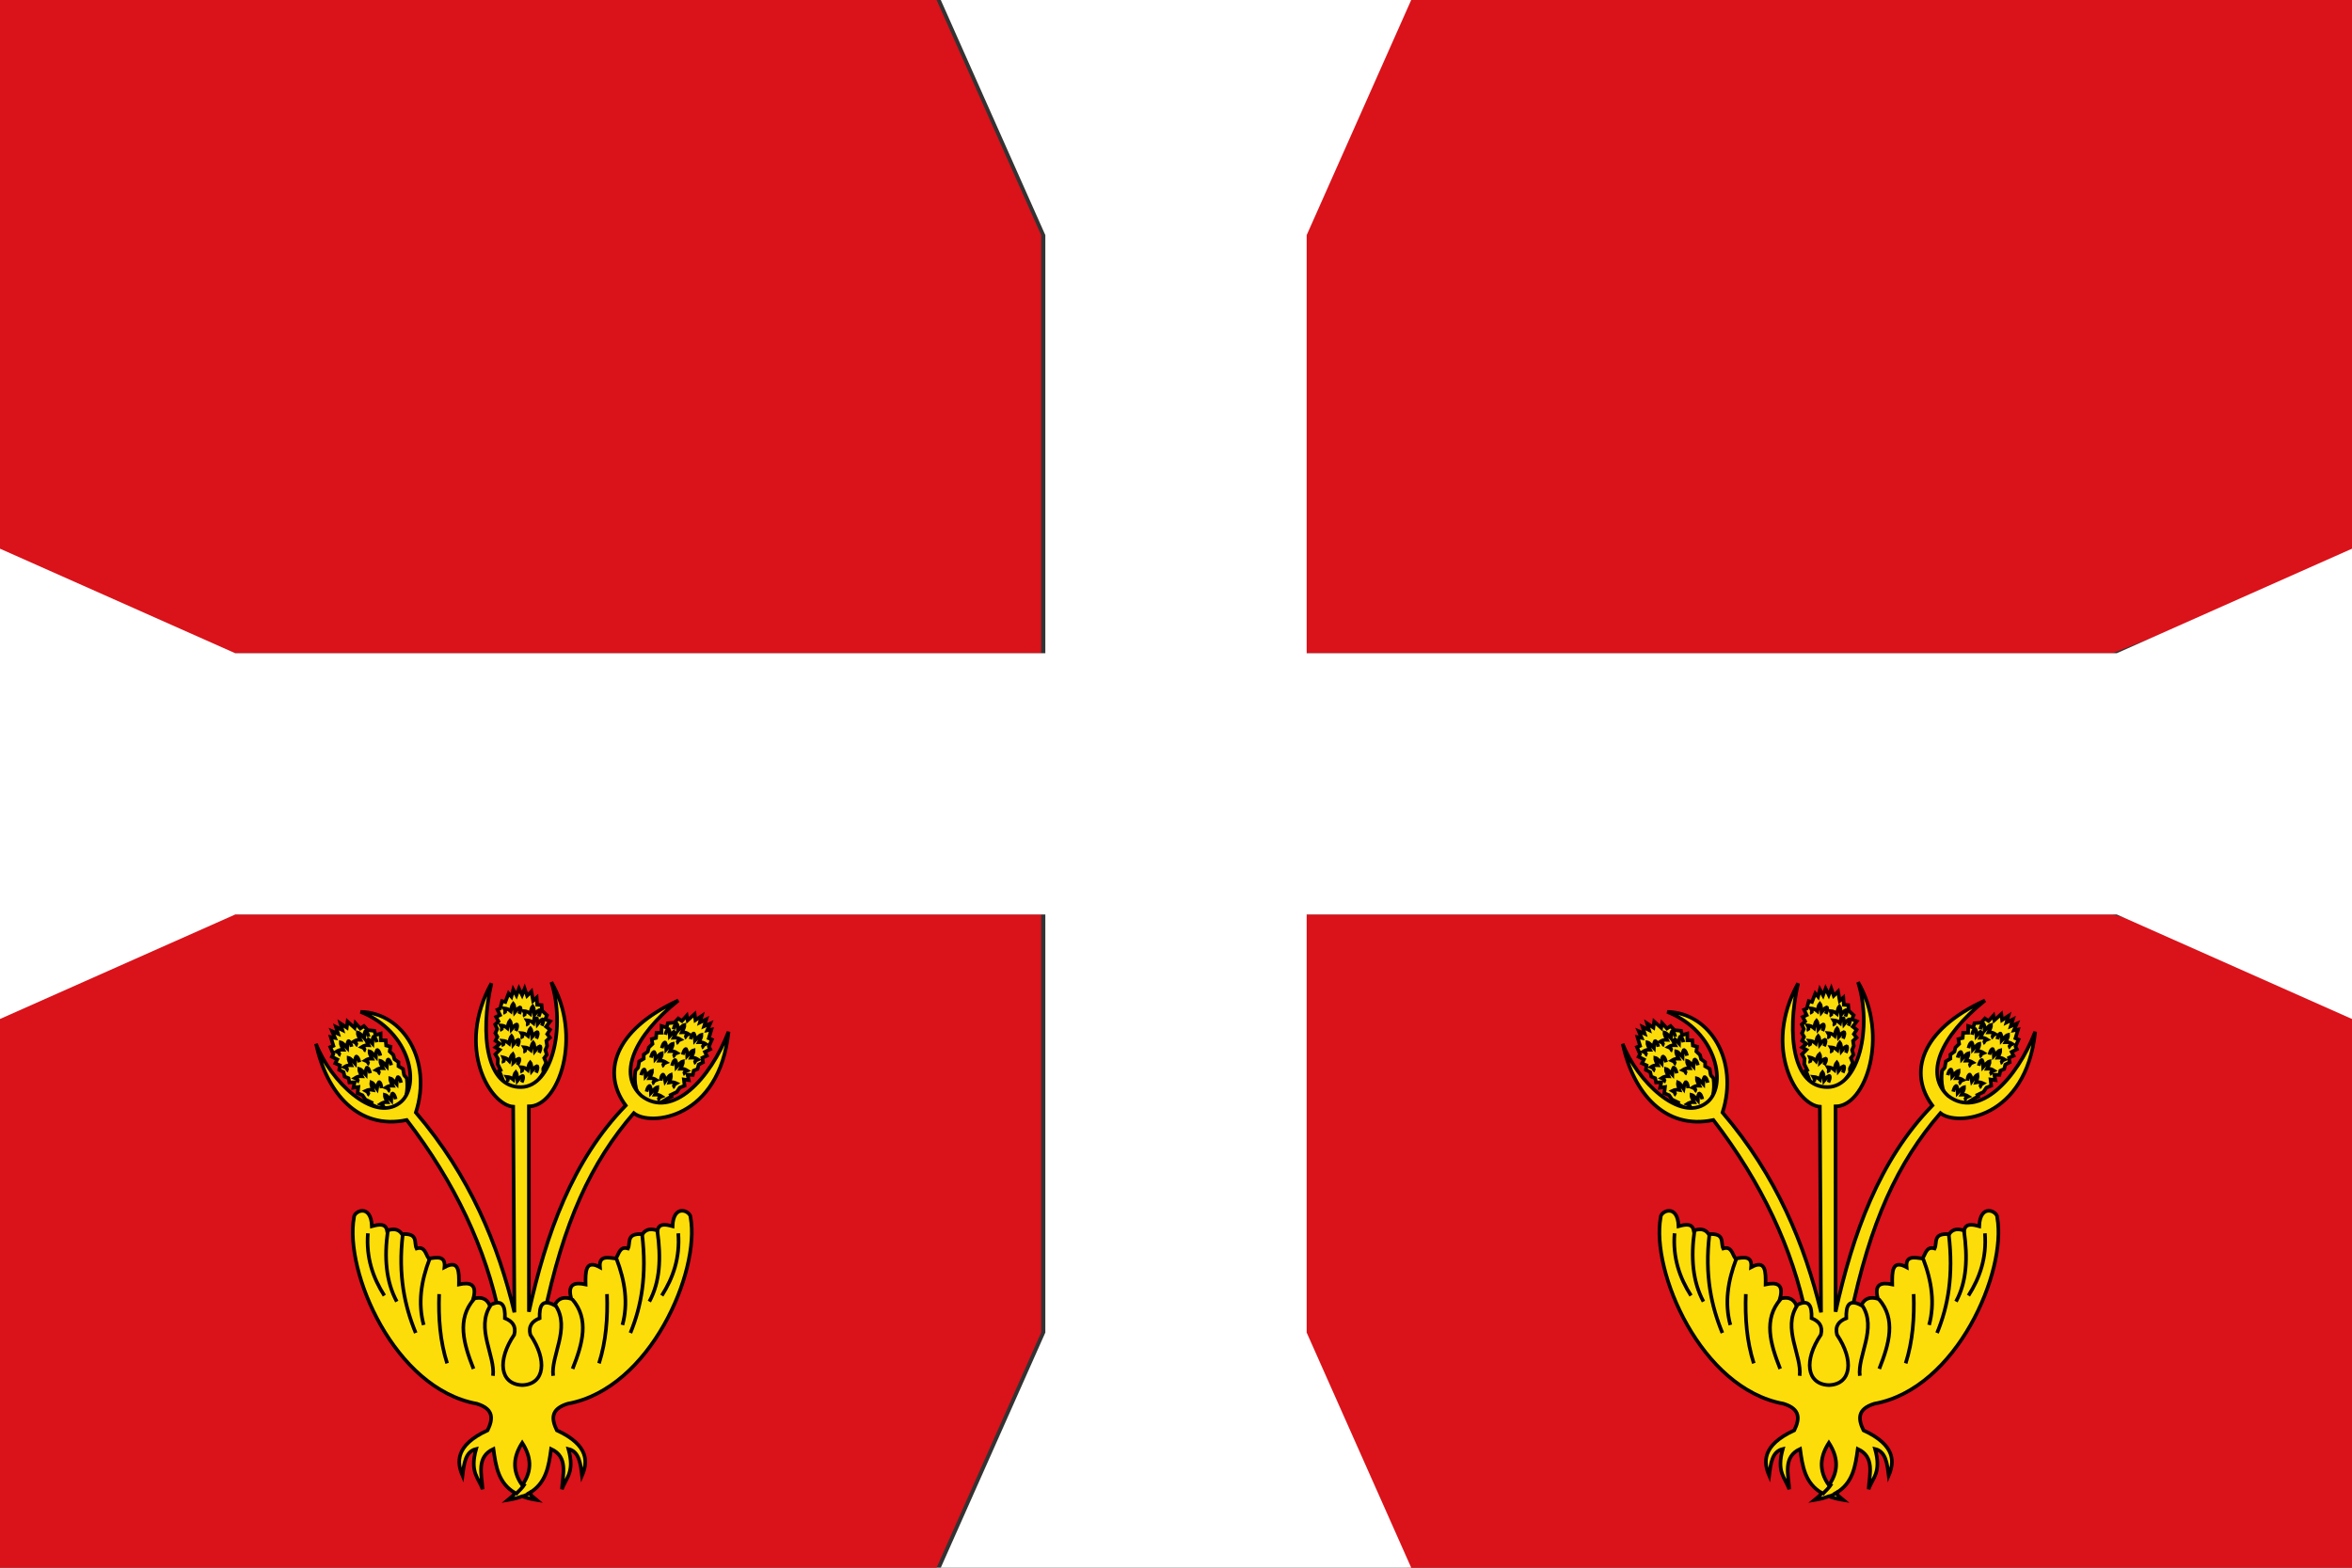 <?xml version="1.0" encoding="UTF-8" standalone="no"?>
<!-- Created with Inkscape (http://www.inkscape.org/) -->
<svg
   xmlns:dc="http://purl.org/dc/elements/1.1/"
   xmlns:cc="http://creativecommons.org/ns#"
   xmlns:rdf="http://www.w3.org/1999/02/22-rdf-syntax-ns#"
   xmlns:svg="http://www.w3.org/2000/svg"
   xmlns="http://www.w3.org/2000/svg"
   xmlns:sodipodi="http://sodipodi.sourceforge.net/DTD/sodipodi-0.dtd"
   xmlns:inkscape="http://www.inkscape.org/namespaces/inkscape"
   version="1.0"
   width="750"
   height="500"
   id="svg2"
   sodipodi:version="0.32"
   inkscape:version="0.46"
   sodipodi:docname="Bandera_de_la_Coma_i_la_Pedra.svg"
   inkscape:output_extension="org.inkscape.output.svg.inkscape">
  <rect width="100%" height="100%" fill="#333333" stroke="none"/>
  <sodipodi:namedview
     inkscape:window-height="692"
     inkscape:window-width="1016"
     inkscape:pageshadow="2"
     inkscape:pageopacity="0.0"
     guidetolerance="10.0"
     gridtolerance="10.0"
     objecttolerance="10.0"
     borderopacity="1.0"
     bordercolor="#666666"
     pagecolor="#ffffff"
     id="base"
     showgrid="false"
     inkscape:zoom="0.74533333"
     inkscape:cx="325.54575"
     inkscape:cy="196.33274"
     inkscape:window-x="0"
     inkscape:window-y="0"
     inkscape:current-layer="svg2"
     showborder="false"
     inkscape:showpageshadow="false" />
  <defs
     id="defs4">
    <inkscape:perspective
       sodipodi:type="inkscape:persp3d"
       inkscape:vp_x="0 : 250 : 1"
       inkscape:vp_y="0 : 1000 : 0"
       inkscape:vp_z="750 : 250 : 1"
       inkscape:persp3d-origin="375 : 166.66667 : 1"
       id="perspective3049" />
  </defs>
  <path
     style="opacity: 1; fill: rgb(218, 18, 26); fill-opacity: 1; stroke: none; stroke-width: 1; stroke-miterlimit: 4; stroke-dasharray: none; stroke-opacity: 1;"
     d="M 0,0 L 0,175.594 L 73.656,208.344 L 332,208.344 L 332,75 L 298.656,0 L 0,0 z M 448.656,0 L 415.312,75 L 415.312,208.344 L 673.656,208.344 L 750,178.375 L 750,0 L 448.656,0 z M 73.656,291.656 C 73.656,291.656 2.59,323.255 0,324.406 L 0,500 L 298.656,500 L 332,425 L 332,291.656 C 332,291.656 73.656,291.656 73.656,291.656 z M 415.312,291.656 L 415.312,425 L 448.656,500 L 750,500 L 750,312.156 C 722.955,304.894 673.656,291.656 673.656,291.656 C 673.656,291.656 415.312,291.656 415.312,291.656 z"
     id="rect3239" />
  <path
     d="M 300,-7.84e-06 L 333.335,75 L 333.335,208.334 L 75,208.334 L -2.03e-05,175 L -2.03e-05,325 C -2.03e-05,325 75,291.667 75,291.667 C 75,291.667 333.335,291.667 333.335,291.667 L 333.335,425 L 300,500 L 450,500 L 416.666,425 L 416.666,291.667 C 416.666,291.667 675,291.667 675,291.667 C 675,291.667 750,325 750,325 L 750,175 L 675,208.334 L 416.666,208.334 L 416.666,75 L 450,-7.84e-06 L 300,-7.84e-06 z"
     id="path2567"
     style="opacity: 1; fill: rgb(255, 255, 255); fill-opacity: 1; stroke: none; stroke-width: 0pt; stroke-miterlimit: 4; stroke-opacity: 0;" />
  <g
     transform="matrix(1.045,0,0,1.045,-105.634,329.061)"
     id="g4706"
     style="fill:#fcdd09">
    <g
       transform="matrix(0.794,-0.607,0.607,0.794,88.546,409.686)"
       id="g4497-0"
       style="fill:#fcdd09;stroke:#000000;stroke-width:1.1;stroke-miterlimit:4;stroke-dasharray:none;stroke-opacity:1">
      <path
         d="M 658.137,16.841 C 653.886,16.789 653.836,13.295 652.388,10.549 L 652.841,10.302 L 651.919,8.472 L 651.998,6.863 L 651.202,5.492 L 652.53,4.116 L 651.226,3.378 L 652.516,2.276 L 651.207,1.358 L 651.781,0.166 L 651.142,-0.955 L 651.705,-2.23 L 651.069,-3.592 L 652.077,-4.552 L 651.342,-5.908 L 652.523,-6.476 L 651.737,-8.109 L 652.564,-8.502 L 653.129,-10.755 L 654.123,-10.496 L 655.1,-13.099 L 655.968,-12.123 L 656.51,-14.293 L 657.486,-12.557 L 658.246,-14.618 L 659.222,-12.665 L 659.981,-14.618 L 660.741,-12.448 L 662.042,-13.75 L 662.585,-10.93 L 663.669,-11.906 L 663.855,-9.713 L 665.188,-9.628 L 665.35,-7.93 L 666.856,-6.545 L 666.326,-5.283 L 667.845,-4.71 L 666.619,-3.06 L 667.818,-2.132 L 666.974,-0.789 L 667.8,0.272 L 666.728,1.296 L 666.966,2.835 L 666.447,4.056 L 666.875,5.515 L 666.111,6.516 L 666.715,8.006 C 666.503,8.404 666.223,8.962 665.881,9.608 C 665.701,9.946 666.043,10.72 665.83,11.096 C 664.246,13.886 661.219,16.993 658.137,16.841 L 658.137,16.841 L 658.137,16.841 z"
         id="path4379-2"
         style="fill:#fcdd09;stroke:#000000;stroke-width:1.1;stroke-linecap:butt;stroke-linejoin:miter;stroke-miterlimit:4;stroke-dasharray:none;stroke-opacity:1" />
      <path
         d="M 659.311,13.997 C 660.056,12.36 659.618,11.991 659.608,11.991 C 658.869,12.287 658.542,12.856 657.999,13.508 C 657.888,12.581 657.948,11.474 657.474,10.9 C 657.137,11.275 656.929,12.157 656.752,13.159 C 656.096,12.6 655.428,12.401 654.752,12.352 C 655.418,13.469 654.752,13.462 655.106,14.01"
         id="path19857-4-1"
         style="fill:#fcdd09;stroke:#000000;stroke-width:1.1;stroke-miterlimit:4;stroke-dasharray:none;stroke-opacity:1" />
      <path
         d="M 663.671,11.006 C 664.416,9.37 663.978,9.001 663.968,9.001 C 663.229,9.296 662.902,9.865 662.359,10.517 C 662.248,9.59 662.308,8.483 661.834,7.909 C 661.497,8.284 661.289,9.167 661.112,10.169 C 660.456,9.61 659.788,9.411 659.112,9.361 C 659.778,10.478 659.112,10.471 659.466,11.019"
         id="path19857-4-0-0"
         style="fill:#fcdd09;stroke:#000000;stroke-width:1.1;stroke-miterlimit:4;stroke-dasharray:none;stroke-opacity:1" />
      <path
         d="M 657.916,8.701 C 658.883,7.185 658.501,6.759 658.491,6.757 C 657.718,6.946 657.314,7.464 656.686,8.033 C 656.706,7.1 656.92,6.012 656.531,5.377 C 656.144,5.702 655.816,6.546 655.5,7.513 C 654.929,6.868 654.295,6.577 653.633,6.434 C 654.135,7.632 653.477,7.532 653.751,8.125"
         id="path19857-4-9-5"
         style="fill:#fcdd09;stroke:#000000;stroke-width:1.1;stroke-miterlimit:4;stroke-dasharray:none;stroke-opacity:1" />
      <path
         d="M 664.539,4.931 C 665.284,3.295 664.845,2.926 664.836,2.926 C 664.096,3.221 663.769,3.791 663.227,4.442 C 663.116,3.516 663.176,2.409 662.701,1.834 C 662.364,2.21 662.157,3.092 661.98,4.094 C 661.324,3.535 660.656,3.336 659.98,3.287 C 660.645,4.403 659.98,4.396 660.334,4.944"
         id="path19857-4-6-1"
         style="fill:#fcdd09;stroke:#000000;stroke-width:1.1;stroke-miterlimit:4;stroke-dasharray:none;stroke-opacity:1" />
      <path
         d="M 657.922,2.979 C 658.667,1.342 658.228,0.974 658.218,0.973 C 657.479,1.269 657.152,1.838 656.61,2.49 C 656.499,1.563 656.558,0.456 656.084,-0.118 C 655.747,0.257 655.54,1.139 655.363,2.141 C 654.707,1.582 654.039,1.383 653.363,1.334 C 654.028,2.451 653.362,2.444 653.717,2.992"
         id="path19857-4-2-1"
         style="fill:#fcdd09;stroke:#000000;stroke-width:1.1;stroke-miterlimit:4;stroke-dasharray:none;stroke-opacity:1" />
      <path
         d="M 663.664,0.607 C 664.41,-1.03 663.971,-1.398 663.961,-1.399 C 663.222,-1.103 662.895,-0.534 662.353,0.118 C 662.241,-0.809 662.301,-1.916 661.827,-2.49 C 661.49,-2.115 661.283,-1.233 661.105,-0.231 C 660.45,-0.79 659.781,-0.989 659.105,-1.038 C 659.771,0.079 659.105,0.072 659.46,0.62"
         id="path19857-4-4-0"
         style="fill:#fcdd09;stroke:#000000;stroke-width:1.1;stroke-miterlimit:4;stroke-dasharray:none;stroke-opacity:1" />
      <path
         d="M 665.298,-3.313 C 666.043,-4.95 665.605,-5.318 665.595,-5.318 C 664.856,-5.023 664.529,-4.454 663.986,-3.802 C 663.875,-4.729 663.935,-5.836 663.461,-6.41 C 663.124,-6.035 662.916,-5.152 662.739,-4.15 C 662.084,-4.709 661.415,-4.909 660.739,-4.958 C 661.405,-3.841 660.739,-3.848 661.093,-3.3"
         id="path19857-4-7-8"
         style="fill:#fcdd09;stroke:#000000;stroke-width:1.1;stroke-miterlimit:4;stroke-dasharray:none;stroke-opacity:1" />
      <path
         d="M 657.379,-1.686 C 658.125,-3.322 657.686,-3.691 657.676,-3.691 C 656.937,-3.396 656.61,-2.827 656.068,-2.175 C 655.956,-3.102 656.016,-4.209 655.542,-4.783 C 655.205,-4.407 654.998,-3.525 654.82,-2.523 C 654.165,-3.082 653.496,-3.281 652.82,-3.331 C 653.486,-2.214 652.82,-2.221 653.175,-1.673"
         id="path19857-4-8-5"
         style="fill:#fcdd09;stroke:#000000;stroke-width:1.1;stroke-miterlimit:4;stroke-dasharray:none;stroke-opacity:1" />
      <path
         d="M 658.355,-6.893 C 659.101,-8.529 658.662,-8.898 658.652,-8.898 C 657.913,-8.603 657.586,-8.034 657.044,-7.382 C 656.933,-8.309 656.992,-9.416 656.518,-9.99 C 656.181,-9.614 655.974,-8.732 655.797,-7.73 C 655.141,-8.289 654.472,-8.488 653.797,-8.538 C 654.462,-7.421 653.796,-7.428 654.151,-6.88"
         id="path19857-4-28-0"
         style="fill:#fcdd09;stroke:#000000;stroke-width:1.1;stroke-miterlimit:4;stroke-dasharray:none;stroke-opacity:1" />
      <path
         d="M 664.322,-6.133 C 665.067,-7.77 664.629,-8.139 664.619,-8.139 C 663.879,-7.844 663.552,-7.274 663.01,-6.622 C 662.899,-7.549 662.959,-8.656 662.484,-9.23 C 662.147,-8.855 661.94,-7.973 661.763,-6.971 C 661.107,-7.53 660.439,-7.729 659.763,-7.778 C 660.429,-6.661 659.763,-6.668 660.117,-6.12"
         id="path19857-4-68-6"
         style="fill:#fcdd09;stroke:#000000;stroke-width:1.1;stroke-miterlimit:4;stroke-dasharray:none;stroke-opacity:1" />
    </g>
    <g
       transform="matrix(1,7.59759e-3,-7.59759e-3,1,-0.194,-3.558)"
       id="g4497-0-1"
       style="fill:#fcdd09;stroke:#000000;stroke-width:1.1;stroke-miterlimit:4;stroke-dasharray:none;stroke-opacity:1">
      <path
         d="M 658.137,16.841 C 653.886,16.789 653.836,13.295 652.388,10.549 L 652.841,10.302 L 651.919,8.472 L 651.998,6.863 L 651.202,5.492 L 652.53,4.116 L 651.226,3.378 L 652.516,2.276 L 651.207,1.358 L 651.781,0.166 L 651.142,-0.955 L 651.705,-2.23 L 651.069,-3.592 L 652.077,-4.552 L 651.342,-5.908 L 652.523,-6.476 L 651.737,-8.109 L 652.564,-8.502 L 653.129,-10.755 L 654.123,-10.496 L 655.1,-13.099 L 655.968,-12.123 L 656.51,-14.293 L 657.486,-12.557 L 658.246,-14.618 L 659.222,-12.665 L 659.981,-14.618 L 660.741,-12.448 L 662.042,-13.75 L 662.585,-10.93 L 663.669,-11.906 L 663.855,-9.713 L 665.188,-9.628 L 665.35,-7.93 L 666.856,-6.545 L 666.326,-5.283 L 667.845,-4.71 L 666.619,-3.06 L 667.818,-2.132 L 666.974,-0.789 L 667.8,0.272 L 666.728,1.296 L 666.966,2.835 L 666.447,4.056 L 666.875,5.515 L 666.111,6.516 L 666.715,8.006 C 666.503,8.404 666.223,8.962 665.881,9.608 C 665.701,9.946 666.043,10.72 665.83,11.096 C 664.246,13.886 661.219,16.993 658.137,16.841 L 658.137,16.841 L 658.137,16.841 z"
         id="path4379-2-3"
         style="fill:#fcdd09;stroke:#000000;stroke-width:1.1;stroke-linecap:butt;stroke-linejoin:miter;stroke-miterlimit:4;stroke-dasharray:none;stroke-opacity:1" />
      <path
         d="M 659.311,13.997 C 660.056,12.36 659.618,11.991 659.608,11.991 C 658.869,12.287 658.542,12.856 657.999,13.508 C 657.888,12.581 657.948,11.474 657.474,10.9 C 657.137,11.275 656.929,12.157 656.752,13.159 C 656.096,12.6 655.428,12.401 654.752,12.352 C 655.418,13.469 654.752,13.462 655.106,14.01"
         id="path19857-4-1-1"
         style="fill:#fcdd09;stroke:#000000;stroke-width:1.1;stroke-miterlimit:4;stroke-dasharray:none;stroke-opacity:1" />
      <path
         d="M 663.671,11.006 C 664.416,9.37 663.978,9.001 663.968,9.001 C 663.229,9.296 662.902,9.865 662.359,10.517 C 662.248,9.59 662.308,8.483 661.834,7.909 C 661.497,8.284 661.289,9.167 661.112,10.169 C 660.456,9.61 659.788,9.411 659.112,9.361 C 659.778,10.478 659.112,10.471 659.466,11.019"
         id="path19857-4-0-0-1"
         style="fill:#fcdd09;stroke:#000000;stroke-width:1.1;stroke-miterlimit:4;stroke-dasharray:none;stroke-opacity:1" />
      <path
         d="M 657.916,8.701 C 658.883,7.185 658.501,6.759 658.491,6.757 C 657.718,6.946 657.314,7.464 656.686,8.033 C 656.706,7.1 656.92,6.012 656.531,5.377 C 656.144,5.702 655.816,6.546 655.5,7.513 C 654.929,6.868 654.295,6.577 653.633,6.434 C 654.135,7.632 653.477,7.532 653.751,8.125"
         id="path19857-4-9-5-0"
         style="fill:#fcdd09;stroke:#000000;stroke-width:1.1;stroke-miterlimit:4;stroke-dasharray:none;stroke-opacity:1" />
      <path
         d="M 664.539,4.931 C 665.284,3.295 664.845,2.926 664.836,2.926 C 664.096,3.221 663.769,3.791 663.227,4.442 C 663.116,3.516 663.176,2.409 662.701,1.834 C 662.364,2.21 662.157,3.092 661.98,4.094 C 661.324,3.535 660.656,3.336 659.98,3.287 C 660.645,4.403 659.98,4.396 660.334,4.944"
         id="path19857-4-6-1-3"
         style="fill:#fcdd09;stroke:#000000;stroke-width:1.1;stroke-miterlimit:4;stroke-dasharray:none;stroke-opacity:1" />
      <path
         d="M 657.922,2.979 C 658.667,1.342 658.228,0.974 658.218,0.973 C 657.479,1.269 657.152,1.838 656.61,2.49 C 656.499,1.563 656.558,0.456 656.084,-0.118 C 655.747,0.257 655.54,1.139 655.363,2.141 C 654.707,1.582 654.039,1.383 653.363,1.334 C 654.028,2.451 653.362,2.444 653.717,2.992"
         id="path19857-4-2-1-4"
         style="fill:#fcdd09;stroke:#000000;stroke-width:1.1;stroke-miterlimit:4;stroke-dasharray:none;stroke-opacity:1" />
      <path
         d="M 663.664,0.607 C 664.41,-1.03 663.971,-1.398 663.961,-1.399 C 663.222,-1.103 662.895,-0.534 662.353,0.118 C 662.241,-0.809 662.301,-1.916 661.827,-2.49 C 661.49,-2.115 661.283,-1.233 661.105,-0.231 C 660.45,-0.79 659.781,-0.989 659.105,-1.038 C 659.771,0.079 659.105,0.072 659.46,0.62"
         id="path19857-4-4-0-0"
         style="fill:#fcdd09;stroke:#000000;stroke-width:1.1;stroke-miterlimit:4;stroke-dasharray:none;stroke-opacity:1" />
      <path
         d="M 665.298,-3.313 C 666.043,-4.95 665.605,-5.318 665.595,-5.318 C 664.856,-5.023 664.529,-4.454 663.986,-3.802 C 663.875,-4.729 663.935,-5.836 663.461,-6.41 C 663.124,-6.035 662.916,-5.152 662.739,-4.15 C 662.084,-4.709 661.415,-4.909 660.739,-4.958 C 661.405,-3.841 660.739,-3.848 661.093,-3.3"
         id="path19857-4-7-8-3"
         style="fill:#fcdd09;stroke:#000000;stroke-width:1.1;stroke-miterlimit:4;stroke-dasharray:none;stroke-opacity:1" />
      <path
         d="M 657.379,-1.686 C 658.125,-3.322 657.686,-3.691 657.676,-3.691 C 656.937,-3.396 656.61,-2.827 656.068,-2.175 C 655.956,-3.102 656.016,-4.209 655.542,-4.783 C 655.205,-4.407 654.998,-3.525 654.82,-2.523 C 654.165,-3.082 653.496,-3.281 652.82,-3.331 C 653.486,-2.214 652.82,-2.221 653.175,-1.673"
         id="path19857-4-8-5-9"
         style="fill:#fcdd09;stroke:#000000;stroke-width:1.1;stroke-miterlimit:4;stroke-dasharray:none;stroke-opacity:1" />
      <path
         d="M 658.355,-6.893 C 659.101,-8.529 658.662,-8.898 658.652,-8.898 C 657.913,-8.603 657.586,-8.034 657.044,-7.382 C 656.933,-8.309 656.992,-9.416 656.518,-9.99 C 656.181,-9.614 655.974,-8.732 655.797,-7.73 C 655.141,-8.289 654.472,-8.488 653.797,-8.538 C 654.462,-7.421 653.796,-7.428 654.151,-6.88"
         id="path19857-4-28-0-1"
         style="fill:#fcdd09;stroke:#000000;stroke-width:1.1;stroke-miterlimit:4;stroke-dasharray:none;stroke-opacity:1" />
      <path
         d="M 664.322,-6.133 C 665.067,-7.77 664.629,-8.139 664.619,-8.139 C 663.879,-7.844 663.552,-7.274 663.01,-6.622 C 662.899,-7.549 662.959,-8.656 662.484,-9.23 C 662.147,-8.855 661.94,-7.973 661.763,-6.971 C 661.107,-7.53 660.439,-7.729 659.763,-7.778 C 660.429,-6.661 659.763,-6.668 660.117,-6.12"
         id="path19857-4-68-6-9"
         style="fill:#fcdd09;stroke:#000000;stroke-width:1.1;stroke-miterlimit:4;stroke-dasharray:none;stroke-opacity:1" />
    </g>
    <g
       transform="matrix(-0.794,-0.607,-0.607,0.794,1229.09,407.383)"
       id="g4497-0-9"
       style="fill:#fcdd09;stroke:#000000;stroke-width:1.1;stroke-miterlimit:4;stroke-dasharray:none;stroke-opacity:1">
      <path
         d="M 658.137,16.841 C 653.886,16.789 653.836,13.295 652.388,10.549 L 652.841,10.302 L 651.919,8.472 L 651.998,6.863 L 651.202,5.492 L 652.53,4.116 L 651.226,3.378 L 652.516,2.276 L 651.207,1.358 L 651.781,0.166 L 651.142,-0.955 L 651.705,-2.23 L 651.069,-3.592 L 652.077,-4.552 L 651.342,-5.908 L 652.523,-6.476 L 651.737,-8.109 L 652.564,-8.502 L 653.129,-10.755 L 654.123,-10.496 L 655.1,-13.099 L 655.968,-12.123 L 656.51,-14.293 L 657.486,-12.557 L 658.246,-14.618 L 659.222,-12.665 L 659.981,-14.618 L 660.741,-12.448 L 662.042,-13.75 L 662.585,-10.93 L 663.669,-11.906 L 663.855,-9.713 L 665.188,-9.628 L 665.35,-7.93 L 666.856,-6.545 L 666.326,-5.283 L 667.845,-4.71 L 666.619,-3.06 L 667.818,-2.132 L 666.974,-0.789 L 667.8,0.272 L 666.728,1.296 L 666.966,2.835 L 666.447,4.056 L 666.875,5.515 L 666.111,6.516 L 666.715,8.006 C 666.503,8.404 666.223,8.962 665.881,9.608 C 665.701,9.946 666.043,10.72 665.83,11.096 C 664.246,13.886 661.219,16.993 658.137,16.841 L 658.137,16.841 L 658.137,16.841 z"
         id="path4379-2-33"
         style="fill:#fcdd09;stroke:#000000;stroke-width:1.1;stroke-linecap:butt;stroke-linejoin:miter;stroke-miterlimit:4;stroke-dasharray:none;stroke-opacity:1" />
      <path
         d="M 659.311,13.997 C 660.056,12.36 659.618,11.991 659.608,11.991 C 658.869,12.287 658.542,12.856 657.999,13.508 C 657.888,12.581 657.948,11.474 657.474,10.9 C 657.137,11.275 656.929,12.157 656.752,13.159 C 656.096,12.6 655.428,12.401 654.752,12.352 C 655.418,13.469 654.752,13.462 655.106,14.01"
         id="path19857-4-1-8"
         style="fill:#fcdd09;stroke:#000000;stroke-width:1.1;stroke-miterlimit:4;stroke-dasharray:none;stroke-opacity:1" />
      <path
         d="M 663.671,11.006 C 664.416,9.37 663.978,9.001 663.968,9.001 C 663.229,9.296 662.902,9.865 662.359,10.517 C 662.248,9.59 662.308,8.483 661.834,7.909 C 661.497,8.284 661.289,9.167 661.112,10.169 C 660.456,9.61 659.788,9.411 659.112,9.361 C 659.778,10.478 659.112,10.471 659.466,11.019"
         id="path19857-4-0-0-0"
         style="fill:#fcdd09;stroke:#000000;stroke-width:1.1;stroke-miterlimit:4;stroke-dasharray:none;stroke-opacity:1" />
      <path
         d="M 657.916,8.701 C 658.883,7.185 658.501,6.759 658.491,6.757 C 657.718,6.946 657.314,7.464 656.686,8.033 C 656.706,7.1 656.92,6.012 656.531,5.377 C 656.144,5.702 655.816,6.546 655.5,7.513 C 654.929,6.868 654.295,6.577 653.633,6.434 C 654.135,7.632 653.477,7.532 653.751,8.125"
         id="path19857-4-9-5-5"
         style="fill:#fcdd09;stroke:#000000;stroke-width:1.1;stroke-miterlimit:4;stroke-dasharray:none;stroke-opacity:1" />
      <path
         d="M 664.539,4.931 C 665.284,3.295 664.845,2.926 664.836,2.926 C 664.096,3.221 663.769,3.791 663.227,4.442 C 663.116,3.516 663.176,2.409 662.701,1.834 C 662.364,2.21 662.157,3.092 661.98,4.094 C 661.324,3.535 660.656,3.336 659.98,3.287 C 660.645,4.403 659.98,4.396 660.334,4.944"
         id="path19857-4-6-1-6"
         style="fill:#fcdd09;stroke:#000000;stroke-width:1.1;stroke-miterlimit:4;stroke-dasharray:none;stroke-opacity:1" />
      <path
         d="M 657.922,2.979 C 658.667,1.342 658.228,0.974 658.218,0.973 C 657.479,1.269 657.152,1.838 656.61,2.49 C 656.499,1.563 656.558,0.456 656.084,-0.118 C 655.747,0.257 655.54,1.139 655.363,2.141 C 654.707,1.582 654.039,1.383 653.363,1.334 C 654.028,2.451 653.362,2.444 653.717,2.992"
         id="path19857-4-2-1-6"
         style="fill:#fcdd09;stroke:#000000;stroke-width:1.1;stroke-miterlimit:4;stroke-dasharray:none;stroke-opacity:1" />
      <path
         d="M 663.664,0.607 C 664.41,-1.03 663.971,-1.398 663.961,-1.399 C 663.222,-1.103 662.895,-0.534 662.353,0.118 C 662.241,-0.809 662.301,-1.916 661.827,-2.49 C 661.49,-2.115 661.283,-1.233 661.105,-0.231 C 660.45,-0.79 659.781,-0.989 659.105,-1.038 C 659.771,0.079 659.105,0.072 659.46,0.62"
         id="path19857-4-4-0-4"
         style="fill:#fcdd09;stroke:#000000;stroke-width:1.1;stroke-miterlimit:4;stroke-dasharray:none;stroke-opacity:1" />
      <path
         d="M 665.298,-3.313 C 666.043,-4.95 665.605,-5.318 665.595,-5.318 C 664.856,-5.023 664.529,-4.454 663.986,-3.802 C 663.875,-4.729 663.935,-5.836 663.461,-6.41 C 663.124,-6.035 662.916,-5.152 662.739,-4.15 C 662.084,-4.709 661.415,-4.909 660.739,-4.958 C 661.405,-3.841 660.739,-3.848 661.093,-3.3"
         id="path19857-4-7-8-0"
         style="fill:#fcdd09;stroke:#000000;stroke-width:1.1;stroke-miterlimit:4;stroke-dasharray:none;stroke-opacity:1" />
      <path
         d="M 657.379,-1.686 C 658.125,-3.322 657.686,-3.691 657.676,-3.691 C 656.937,-3.396 656.61,-2.827 656.068,-2.175 C 655.956,-3.102 656.016,-4.209 655.542,-4.783 C 655.205,-4.407 654.998,-3.525 654.82,-2.523 C 654.165,-3.082 653.496,-3.281 652.82,-3.331 C 653.486,-2.214 652.82,-2.221 653.175,-1.673"
         id="path19857-4-8-5-0"
         style="fill:#fcdd09;stroke:#000000;stroke-width:1.1;stroke-miterlimit:4;stroke-dasharray:none;stroke-opacity:1" />
      <path
         d="M 658.355,-6.893 C 659.101,-8.529 658.662,-8.898 658.652,-8.898 C 657.913,-8.603 657.586,-8.034 657.044,-7.382 C 656.933,-8.309 656.992,-9.416 656.518,-9.99 C 656.181,-9.614 655.974,-8.732 655.797,-7.73 C 655.141,-8.289 654.472,-8.488 653.797,-8.538 C 654.462,-7.421 653.796,-7.428 654.151,-6.88"
         id="path19857-4-28-0-4"
         style="fill:#fcdd09;stroke:#000000;stroke-width:1.1;stroke-miterlimit:4;stroke-dasharray:none;stroke-opacity:1" />
      <path
         d="M 664.322,-6.133 C 665.067,-7.77 664.629,-8.139 664.619,-8.139 C 663.879,-7.844 663.552,-7.274 663.01,-6.622 C 662.899,-7.549 662.959,-8.656 662.484,-9.23 C 662.147,-8.855 661.94,-7.973 661.763,-6.971 C 661.107,-7.53 660.439,-7.729 659.763,-7.778 C 660.429,-6.661 659.763,-6.668 660.117,-6.12"
         id="path19857-4-68-6-6"
         style="fill:#fcdd09;stroke:#000000;stroke-width:1.1;stroke-miterlimit:4;stroke-dasharray:none;stroke-opacity:1" />
    </g>
    <path
       d="M 666.374,112.593 L 649.391,112.593 L 652.303,87.037 C 648.116,66.158 638.619,46.069 623.918,26.942 C 609.246,30.034 599.547,18.865 596.229,3.684 C 600.637,15.141 613.764,27.691 621.703,21.774 C 628.433,16.93 625.147,-0.106 609.831,-6.065 C 623.067,-5.799 631.732,9.074 626.699,24.653 C 643.272,44.039 651.838,65.093 656.775,85.642 L 656.406,22.881 C 649.454,22.402 638.789,5.099 649.761,-14.775 C 646.165,0.904 648.294,17.093 658.827,16.893 C 668.335,16.748 672.425,-1.402 668.059,-15.144 C 677.614,1.266 670.412,22.801 661.191,22.786 L 661.205,85.479 C 666.434,61.766 674.463,39.247 690.74,22.512 C 683.443,12.728 686.916,-0.42 706.792,-9.553 C 692.909,1.624 688.408,13.11 695.539,19.559 C 704.914,26.776 716.525,14.441 722.12,-0.008 C 719.337,26.595 698.234,28.981 693.2,24.837 C 680.137,39.967 671.784,57.923 665.718,87.113 L 666.374,112.593 z"
       id="path4329"
       style="fill:#fcdd09;stroke:#000000;stroke-width:1.1px;stroke-linecap:butt;stroke-linejoin:miter;stroke-opacity:1" />
    <path
       d="M 610.409,54.656 C 609.06,54.643 607.768,55.739 607.815,56.719 C 604.86,73.045 619.969,108.905 645.315,113.531 C 650.632,115.181 650.229,118.269 648.597,121.656 C 638.603,126.262 639.235,131.521 640.94,135.469 C 641.396,131.831 641.792,128.132 645.097,127.344 C 643.078,134.56 645.879,136.148 647.065,139.625 C 646.786,134.981 645.119,129.773 650.378,127.344 C 651.096,132.599 651.846,137.855 657.097,140.844 C 656.42,141.531 655.676,142.201 654.815,142.906 C 656.487,142.642 657.908,142.255 659.159,141.781 C 660.417,142.26 661.851,142.64 663.534,142.906 C 662.674,142.201 661.898,141.531 661.222,140.844 C 666.494,137.857 667.253,132.607 667.972,127.344 C 673.231,129.773 671.563,134.981 671.284,139.625 C 672.471,136.148 675.272,134.56 673.253,127.344 C 676.558,128.132 676.953,131.831 677.409,135.469 C 679.115,131.521 679.715,126.262 669.722,121.656 C 668.09,118.269 667.718,115.181 673.034,113.531 C 698.381,108.905 713.49,73.045 710.534,56.719 C 710.629,54.758 705.302,52.26 705.034,59.375 C 702.881,58.783 700.87,58.406 700.44,60.688 C 698.67,60.112 697.037,60.035 695.847,61.781 C 690.759,61.43 692.292,64.389 691.44,66.156 C 688.857,65.392 688.704,67.848 687.722,69.219 C 685.259,68.9 682.515,68.237 682.878,71.875 C 678.369,69.441 678.446,73.281 678.503,77.125 C 675.087,76.389 672.891,77.001 674.128,81.5 C 671.932,80.873 670.095,81.212 669.065,83.5 C 665.121,81.374 664.353,83.758 664.472,87.438 C 662.215,88.335 660.968,89.821 661.628,92.469 C 666.909,100.309 665.977,107.436 659.44,107.844 L 658.909,107.844 C 652.372,107.436 651.441,100.309 656.722,92.469 C 657.382,89.821 656.135,88.335 653.878,87.438 C 653.997,83.758 653.198,81.374 649.253,83.5 C 648.224,81.212 646.417,80.873 644.222,81.5 C 645.459,77.001 643.263,76.389 639.847,77.125 C 639.904,73.281 639.949,69.441 635.44,71.875 C 635.804,68.237 633.091,68.9 630.628,69.219 C 629.646,67.848 629.493,65.392 626.909,66.156 C 626.058,64.389 627.591,61.43 622.503,61.781 C 621.313,60.035 619.68,60.112 617.909,60.688 C 617.48,58.406 615.438,58.783 613.284,59.375 C 613.15,55.818 611.758,54.67 610.409,54.656 z M 659.159,125.469 C 661.764,129.525 662.453,133.76 659.159,138.406 C 655.878,133.768 656.559,129.519 659.159,125.469 z"
       id="path4331"
       style="fill:#fcdd09;stroke:#000000;stroke-width:1.1px;stroke-linecap:butt;stroke-linejoin:miter;stroke-opacity:1" />
    <path
       d="M 657.143,141.245 C 658.339,139.862 659.048,139.473 660.012,137.91"
       id="path4336"
       style="fill:#fcdd09;stroke:#000000;stroke-width:1.1px;stroke-linecap:butt;stroke-linejoin:miter;stroke-opacity:1" />
    <path
       d="M 659.159,141.865 C 660.227,141.467 661.315,141.033 662.183,140.237"
       id="path4338"
       style="fill:#fcdd09;stroke:#000000;stroke-width:1.1px;stroke-linecap:butt;stroke-linejoin:miter;stroke-opacity:1" />
    <g
       id="g4354"
       style="fill:#fcdd09;stroke:#000000;stroke-width:1.1;stroke-opacity:1">
      <path
         d="M 612.066,61.523 C 611.487,68.985 613.619,75.091 617.084,80.531"
         id="path4340"
         style="fill:#fcdd09;stroke:#000000;stroke-width:1.1px;stroke-linecap:butt;stroke-linejoin:miter;stroke-opacity:1" />
      <path
         d="M 618.149,60.763 C 617.003,68.896 617.577,76.248 620.886,82.356"
         id="path4342"
         style="fill:#fcdd09;stroke:#000000;stroke-width:1.1px;stroke-linecap:butt;stroke-linejoin:miter;stroke-opacity:1" />
      <path
         d="M 622.711,61.827 C 621.223,74.435 623.312,83.765 626.664,91.936"
         id="path4344"
         style="fill:#fcdd09;stroke:#000000;stroke-width:1.1px;stroke-linecap:butt;stroke-linejoin:miter;stroke-opacity:1" />
      <path
         d="M 630.922,69.278 C 628.254,76.207 627.311,82.979 629.097,89.503"
         id="path4346"
         style="fill:#fcdd09;stroke:#000000;stroke-width:1.1px;stroke-linecap:butt;stroke-linejoin:miter;stroke-opacity:1" />
      <path
         d="M 633.811,80.075 C 633.564,87.297 634.068,94.394 636.245,101.212"
         id="path4348"
         style="fill:#fcdd09;stroke:#000000;stroke-width:1.1px;stroke-linecap:butt;stroke-linejoin:miter;stroke-opacity:1" />
      <path
         d="M 644.456,81.596 C 639.117,87.685 641.252,95.197 644.304,102.885"
         id="path4350"
         style="fill:#fcdd09;stroke:#000000;stroke-width:1.1px;stroke-linecap:butt;stroke-linejoin:miter;stroke-opacity:1" />
      <path
         d="M 650.235,105.014 C 650.997,98.951 644.913,90.517 649.474,83.573"
         id="path4352"
         style="fill:#fcdd09;stroke:#000000;stroke-width:1.1px;stroke-linecap:butt;stroke-linejoin:miter;stroke-opacity:1" />
    </g>
    <g
       transform="matrix(-1,0,0,1,1318.84,0)"
       id="g4363"
       style="fill:#fcdd09;stroke:#000000;stroke-width:1.1;stroke-opacity:1">
      <path
         d="M 612.066,61.523 C 611.487,68.985 613.619,75.091 617.084,80.531"
         id="path4365"
         style="fill:#fcdd09;stroke:#000000;stroke-width:1.1px;stroke-linecap:butt;stroke-linejoin:miter;stroke-opacity:1" />
      <path
         d="M 618.436,60.858 C 617.29,68.992 617.577,76.248 620.886,82.356"
         id="path4367"
         style="fill:#fcdd09;stroke:#000000;stroke-width:1.1px;stroke-linecap:butt;stroke-linejoin:miter;stroke-opacity:1" />
      <path
         d="M 623.094,61.827 C 621.607,74.435 623.312,83.765 626.664,91.936"
         id="path4369"
         style="fill:#fcdd09;stroke:#000000;stroke-width:1.1px;stroke-linecap:butt;stroke-linejoin:miter;stroke-opacity:1" />
      <path
         d="M 630.922,69.278 C 628.254,76.207 627.311,82.979 629.097,89.503"
         id="path4371"
         style="fill:#fcdd09;stroke:#000000;stroke-width:1.1px;stroke-linecap:butt;stroke-linejoin:miter;stroke-opacity:1" />
      <path
         d="M 633.811,80.075 C 633.564,87.297 634.068,94.394 636.245,101.212"
         id="path4373"
         style="fill:#fcdd09;stroke:#000000;stroke-width:1.1px;stroke-linecap:butt;stroke-linejoin:miter;stroke-opacity:1" />
      <path
         d="M 644.456,81.596 C 639.117,87.685 641.252,95.197 644.304,102.885"
         id="path4375"
         style="fill:#fcdd09;stroke:#000000;stroke-width:1.1px;stroke-linecap:butt;stroke-linejoin:miter;stroke-opacity:1" />
      <path
         d="M 650.235,105.014 C 650.997,98.951 644.913,90.517 649.474,83.573"
         id="path4377"
         style="fill:#fcdd09;stroke:#000000;stroke-width:1.1px;stroke-linecap:butt;stroke-linejoin:miter;stroke-opacity:1" />
    </g>
  </g>
  <g
     transform="matrix(1.045,0,0,1.045,-522.298,329.061)"
     id="g4257"
     style="fill:#fcdd09">
    <g
       transform="matrix(0.794,-0.607,0.607,0.794,88.546,409.686)"
       id="g4259"
       style="fill:#fcdd09;stroke:#000000;stroke-width:1.1;stroke-miterlimit:4;stroke-dasharray:none;stroke-opacity:1">
      <path
         d="M 658.137,16.841 C 653.886,16.789 653.836,13.295 652.388,10.549 L 652.841,10.302 L 651.919,8.472 L 651.998,6.863 L 651.202,5.492 L 652.53,4.116 L 651.226,3.378 L 652.516,2.276 L 651.207,1.358 L 651.781,0.166 L 651.142,-0.955 L 651.705,-2.23 L 651.069,-3.592 L 652.077,-4.552 L 651.342,-5.908 L 652.523,-6.476 L 651.737,-8.109 L 652.564,-8.502 L 653.129,-10.755 L 654.123,-10.496 L 655.1,-13.099 L 655.968,-12.123 L 656.51,-14.293 L 657.486,-12.557 L 658.246,-14.618 L 659.222,-12.665 L 659.981,-14.618 L 660.741,-12.448 L 662.042,-13.75 L 662.585,-10.93 L 663.669,-11.906 L 663.855,-9.713 L 665.188,-9.628 L 665.35,-7.93 L 666.856,-6.545 L 666.326,-5.283 L 667.845,-4.71 L 666.619,-3.06 L 667.818,-2.132 L 666.974,-0.789 L 667.8,0.272 L 666.728,1.296 L 666.966,2.835 L 666.447,4.056 L 666.875,5.515 L 666.111,6.516 L 666.715,8.006 C 666.503,8.404 666.223,8.962 665.881,9.608 C 665.701,9.946 666.043,10.72 665.83,11.096 C 664.246,13.886 661.219,16.993 658.137,16.841 L 658.137,16.841 L 658.137,16.841 z"
         id="path4261"
         style="fill:#fcdd09;stroke:#000000;stroke-width:1.1;stroke-linecap:butt;stroke-linejoin:miter;stroke-miterlimit:4;stroke-dasharray:none;stroke-opacity:1" />
      <path
         d="M 659.311,13.997 C 660.056,12.36 659.618,11.991 659.608,11.991 C 658.869,12.287 658.542,12.856 657.999,13.508 C 657.888,12.581 657.948,11.474 657.474,10.9 C 657.137,11.275 656.929,12.157 656.752,13.159 C 656.096,12.6 655.428,12.401 654.752,12.352 C 655.418,13.469 654.752,13.462 655.106,14.01"
         id="path4263"
         style="fill:#fcdd09;stroke:#000000;stroke-width:1.1;stroke-miterlimit:4;stroke-dasharray:none;stroke-opacity:1" />
      <path
         d="M 663.671,11.006 C 664.416,9.37 663.978,9.001 663.968,9.001 C 663.229,9.296 662.902,9.865 662.359,10.517 C 662.248,9.59 662.308,8.483 661.834,7.909 C 661.497,8.284 661.289,9.167 661.112,10.169 C 660.456,9.61 659.788,9.411 659.112,9.361 C 659.778,10.478 659.112,10.471 659.466,11.019"
         id="path4265"
         style="fill:#fcdd09;stroke:#000000;stroke-width:1.1;stroke-miterlimit:4;stroke-dasharray:none;stroke-opacity:1" />
      <path
         d="M 657.916,8.701 C 658.883,7.185 658.501,6.759 658.491,6.757 C 657.718,6.946 657.314,7.464 656.686,8.033 C 656.706,7.1 656.92,6.012 656.531,5.377 C 656.144,5.702 655.816,6.546 655.5,7.513 C 654.929,6.868 654.295,6.577 653.633,6.434 C 654.135,7.632 653.477,7.532 653.751,8.125"
         id="path4267"
         style="fill:#fcdd09;stroke:#000000;stroke-width:1.1;stroke-miterlimit:4;stroke-dasharray:none;stroke-opacity:1" />
      <path
         d="M 664.539,4.931 C 665.284,3.295 664.845,2.926 664.836,2.926 C 664.096,3.221 663.769,3.791 663.227,4.442 C 663.116,3.516 663.176,2.409 662.701,1.834 C 662.364,2.21 662.157,3.092 661.98,4.094 C 661.324,3.535 660.656,3.336 659.98,3.287 C 660.645,4.403 659.98,4.396 660.334,4.944"
         id="path4269"
         style="fill:#fcdd09;stroke:#000000;stroke-width:1.1;stroke-miterlimit:4;stroke-dasharray:none;stroke-opacity:1" />
      <path
         d="M 657.922,2.979 C 658.667,1.342 658.228,0.974 658.218,0.973 C 657.479,1.269 657.152,1.838 656.61,2.49 C 656.499,1.563 656.558,0.456 656.084,-0.118 C 655.747,0.257 655.54,1.139 655.363,2.141 C 654.707,1.582 654.039,1.383 653.363,1.334 C 654.028,2.451 653.362,2.444 653.717,2.992"
         id="path4271"
         style="fill:#fcdd09;stroke:#000000;stroke-width:1.1;stroke-miterlimit:4;stroke-dasharray:none;stroke-opacity:1" />
      <path
         d="M 663.664,0.607 C 664.41,-1.03 663.971,-1.398 663.961,-1.399 C 663.222,-1.103 662.895,-0.534 662.353,0.118 C 662.241,-0.809 662.301,-1.916 661.827,-2.49 C 661.49,-2.115 661.283,-1.233 661.105,-0.231 C 660.45,-0.79 659.781,-0.989 659.105,-1.038 C 659.771,0.079 659.105,0.072 659.46,0.62"
         id="path4273"
         style="fill:#fcdd09;stroke:#000000;stroke-width:1.1;stroke-miterlimit:4;stroke-dasharray:none;stroke-opacity:1" />
      <path
         d="M 665.298,-3.313 C 666.043,-4.95 665.605,-5.318 665.595,-5.318 C 664.856,-5.023 664.529,-4.454 663.986,-3.802 C 663.875,-4.729 663.935,-5.836 663.461,-6.41 C 663.124,-6.035 662.916,-5.152 662.739,-4.15 C 662.084,-4.709 661.415,-4.909 660.739,-4.958 C 661.405,-3.841 660.739,-3.848 661.093,-3.3"
         id="path4275"
         style="fill:#fcdd09;stroke:#000000;stroke-width:1.1;stroke-miterlimit:4;stroke-dasharray:none;stroke-opacity:1" />
      <path
         d="M 657.379,-1.686 C 658.125,-3.322 657.686,-3.691 657.676,-3.691 C 656.937,-3.396 656.61,-2.827 656.068,-2.175 C 655.956,-3.102 656.016,-4.209 655.542,-4.783 C 655.205,-4.407 654.998,-3.525 654.82,-2.523 C 654.165,-3.082 653.496,-3.281 652.82,-3.331 C 653.486,-2.214 652.82,-2.221 653.175,-1.673"
         id="path4277"
         style="fill:#fcdd09;stroke:#000000;stroke-width:1.1;stroke-miterlimit:4;stroke-dasharray:none;stroke-opacity:1" />
      <path
         d="M 658.355,-6.893 C 659.101,-8.529 658.662,-8.898 658.652,-8.898 C 657.913,-8.603 657.586,-8.034 657.044,-7.382 C 656.933,-8.309 656.992,-9.416 656.518,-9.99 C 656.181,-9.614 655.974,-8.732 655.797,-7.73 C 655.141,-8.289 654.472,-8.488 653.797,-8.538 C 654.462,-7.421 653.796,-7.428 654.151,-6.88"
         id="path4279"
         style="fill:#fcdd09;stroke:#000000;stroke-width:1.1;stroke-miterlimit:4;stroke-dasharray:none;stroke-opacity:1" />
      <path
         d="M 664.322,-6.133 C 665.067,-7.77 664.629,-8.139 664.619,-8.139 C 663.879,-7.844 663.552,-7.274 663.01,-6.622 C 662.899,-7.549 662.959,-8.656 662.484,-9.23 C 662.147,-8.855 661.94,-7.973 661.763,-6.971 C 661.107,-7.53 660.439,-7.729 659.763,-7.778 C 660.429,-6.661 659.763,-6.668 660.117,-6.12"
         id="path4281"
         style="fill:#fcdd09;stroke:#000000;stroke-width:1.1;stroke-miterlimit:4;stroke-dasharray:none;stroke-opacity:1" />
    </g>
    <g
       transform="matrix(1,7.59759e-3,-7.59759e-3,1,-0.194,-3.558)"
       id="g4283"
       style="fill:#fcdd09;stroke:#000000;stroke-width:1.1;stroke-miterlimit:4;stroke-dasharray:none;stroke-opacity:1">
      <path
         d="M 658.137,16.841 C 653.886,16.789 653.836,13.295 652.388,10.549 L 652.841,10.302 L 651.919,8.472 L 651.998,6.863 L 651.202,5.492 L 652.53,4.116 L 651.226,3.378 L 652.516,2.276 L 651.207,1.358 L 651.781,0.166 L 651.142,-0.955 L 651.705,-2.23 L 651.069,-3.592 L 652.077,-4.552 L 651.342,-5.908 L 652.523,-6.476 L 651.737,-8.109 L 652.564,-8.502 L 653.129,-10.755 L 654.123,-10.496 L 655.1,-13.099 L 655.968,-12.123 L 656.51,-14.293 L 657.486,-12.557 L 658.246,-14.618 L 659.222,-12.665 L 659.981,-14.618 L 660.741,-12.448 L 662.042,-13.75 L 662.585,-10.93 L 663.669,-11.906 L 663.855,-9.713 L 665.188,-9.628 L 665.35,-7.93 L 666.856,-6.545 L 666.326,-5.283 L 667.845,-4.71 L 666.619,-3.06 L 667.818,-2.132 L 666.974,-0.789 L 667.8,0.272 L 666.728,1.296 L 666.966,2.835 L 666.447,4.056 L 666.875,5.515 L 666.111,6.516 L 666.715,8.006 C 666.503,8.404 666.223,8.962 665.881,9.608 C 665.701,9.946 666.043,10.72 665.83,11.096 C 664.246,13.886 661.219,16.993 658.137,16.841 L 658.137,16.841 L 658.137,16.841 z"
         id="path4285"
         style="fill:#fcdd09;stroke:#000000;stroke-width:1.1;stroke-linecap:butt;stroke-linejoin:miter;stroke-miterlimit:4;stroke-dasharray:none;stroke-opacity:1" />
      <path
         d="M 659.311,13.997 C 660.056,12.36 659.618,11.991 659.608,11.991 C 658.869,12.287 658.542,12.856 657.999,13.508 C 657.888,12.581 657.948,11.474 657.474,10.9 C 657.137,11.275 656.929,12.157 656.752,13.159 C 656.096,12.6 655.428,12.401 654.752,12.352 C 655.418,13.469 654.752,13.462 655.106,14.01"
         id="path4287"
         style="fill:#fcdd09;stroke:#000000;stroke-width:1.1;stroke-miterlimit:4;stroke-dasharray:none;stroke-opacity:1" />
      <path
         d="M 663.671,11.006 C 664.416,9.37 663.978,9.001 663.968,9.001 C 663.229,9.296 662.902,9.865 662.359,10.517 C 662.248,9.59 662.308,8.483 661.834,7.909 C 661.497,8.284 661.289,9.167 661.112,10.169 C 660.456,9.61 659.788,9.411 659.112,9.361 C 659.778,10.478 659.112,10.471 659.466,11.019"
         id="path4289"
         style="fill:#fcdd09;stroke:#000000;stroke-width:1.1;stroke-miterlimit:4;stroke-dasharray:none;stroke-opacity:1" />
      <path
         d="M 657.916,8.701 C 658.883,7.185 658.501,6.759 658.491,6.757 C 657.718,6.946 657.314,7.464 656.686,8.033 C 656.706,7.1 656.92,6.012 656.531,5.377 C 656.144,5.702 655.816,6.546 655.5,7.513 C 654.929,6.868 654.295,6.577 653.633,6.434 C 654.135,7.632 653.477,7.532 653.751,8.125"
         id="path4291"
         style="fill:#fcdd09;stroke:#000000;stroke-width:1.1;stroke-miterlimit:4;stroke-dasharray:none;stroke-opacity:1" />
      <path
         d="M 664.539,4.931 C 665.284,3.295 664.845,2.926 664.836,2.926 C 664.096,3.221 663.769,3.791 663.227,4.442 C 663.116,3.516 663.176,2.409 662.701,1.834 C 662.364,2.21 662.157,3.092 661.98,4.094 C 661.324,3.535 660.656,3.336 659.98,3.287 C 660.645,4.403 659.98,4.396 660.334,4.944"
         id="path4293"
         style="fill:#fcdd09;stroke:#000000;stroke-width:1.1;stroke-miterlimit:4;stroke-dasharray:none;stroke-opacity:1" />
      <path
         d="M 657.922,2.979 C 658.667,1.342 658.228,0.974 658.218,0.973 C 657.479,1.269 657.152,1.838 656.61,2.49 C 656.499,1.563 656.558,0.456 656.084,-0.118 C 655.747,0.257 655.54,1.139 655.363,2.141 C 654.707,1.582 654.039,1.383 653.363,1.334 C 654.028,2.451 653.362,2.444 653.717,2.992"
         id="path4295"
         style="fill:#fcdd09;stroke:#000000;stroke-width:1.1;stroke-miterlimit:4;stroke-dasharray:none;stroke-opacity:1" />
      <path
         d="M 663.664,0.607 C 664.41,-1.03 663.971,-1.398 663.961,-1.399 C 663.222,-1.103 662.895,-0.534 662.353,0.118 C 662.241,-0.809 662.301,-1.916 661.827,-2.49 C 661.49,-2.115 661.283,-1.233 661.105,-0.231 C 660.45,-0.79 659.781,-0.989 659.105,-1.038 C 659.771,0.079 659.105,0.072 659.46,0.62"
         id="path4297"
         style="fill:#fcdd09;stroke:#000000;stroke-width:1.1;stroke-miterlimit:4;stroke-dasharray:none;stroke-opacity:1" />
      <path
         d="M 665.298,-3.313 C 666.043,-4.95 665.605,-5.318 665.595,-5.318 C 664.856,-5.023 664.529,-4.454 663.986,-3.802 C 663.875,-4.729 663.935,-5.836 663.461,-6.41 C 663.124,-6.035 662.916,-5.152 662.739,-4.15 C 662.084,-4.709 661.415,-4.909 660.739,-4.958 C 661.405,-3.841 660.739,-3.848 661.093,-3.3"
         id="path4299"
         style="fill:#fcdd09;stroke:#000000;stroke-width:1.1;stroke-miterlimit:4;stroke-dasharray:none;stroke-opacity:1" />
      <path
         d="M 657.379,-1.686 C 658.125,-3.322 657.686,-3.691 657.676,-3.691 C 656.937,-3.396 656.61,-2.827 656.068,-2.175 C 655.956,-3.102 656.016,-4.209 655.542,-4.783 C 655.205,-4.407 654.998,-3.525 654.82,-2.523 C 654.165,-3.082 653.496,-3.281 652.82,-3.331 C 653.486,-2.214 652.82,-2.221 653.175,-1.673"
         id="path4301"
         style="fill:#fcdd09;stroke:#000000;stroke-width:1.1;stroke-miterlimit:4;stroke-dasharray:none;stroke-opacity:1" />
      <path
         d="M 658.355,-6.893 C 659.101,-8.529 658.662,-8.898 658.652,-8.898 C 657.913,-8.603 657.586,-8.034 657.044,-7.382 C 656.933,-8.309 656.992,-9.416 656.518,-9.99 C 656.181,-9.614 655.974,-8.732 655.797,-7.73 C 655.141,-8.289 654.472,-8.488 653.797,-8.538 C 654.462,-7.421 653.796,-7.428 654.151,-6.88"
         id="path4303"
         style="fill:#fcdd09;stroke:#000000;stroke-width:1.1;stroke-miterlimit:4;stroke-dasharray:none;stroke-opacity:1" />
      <path
         d="M 664.322,-6.133 C 665.067,-7.77 664.629,-8.139 664.619,-8.139 C 663.879,-7.844 663.552,-7.274 663.01,-6.622 C 662.899,-7.549 662.959,-8.656 662.484,-9.23 C 662.147,-8.855 661.94,-7.973 661.763,-6.971 C 661.107,-7.53 660.439,-7.729 659.763,-7.778 C 660.429,-6.661 659.763,-6.668 660.117,-6.12"
         id="path4305"
         style="fill:#fcdd09;stroke:#000000;stroke-width:1.1;stroke-miterlimit:4;stroke-dasharray:none;stroke-opacity:1" />
    </g>
    <g
       transform="matrix(-0.794,-0.607,-0.607,0.794,1229.09,407.383)"
       id="g4307"
       style="fill:#fcdd09;stroke:#000000;stroke-width:1.1;stroke-miterlimit:4;stroke-dasharray:none;stroke-opacity:1">
      <path
         d="M 658.137,16.841 C 653.886,16.789 653.836,13.295 652.388,10.549 L 652.841,10.302 L 651.919,8.472 L 651.998,6.863 L 651.202,5.492 L 652.53,4.116 L 651.226,3.378 L 652.516,2.276 L 651.207,1.358 L 651.781,0.166 L 651.142,-0.955 L 651.705,-2.23 L 651.069,-3.592 L 652.077,-4.552 L 651.342,-5.908 L 652.523,-6.476 L 651.737,-8.109 L 652.564,-8.502 L 653.129,-10.755 L 654.123,-10.496 L 655.1,-13.099 L 655.968,-12.123 L 656.51,-14.293 L 657.486,-12.557 L 658.246,-14.618 L 659.222,-12.665 L 659.981,-14.618 L 660.741,-12.448 L 662.042,-13.75 L 662.585,-10.93 L 663.669,-11.906 L 663.855,-9.713 L 665.188,-9.628 L 665.35,-7.93 L 666.856,-6.545 L 666.326,-5.283 L 667.845,-4.71 L 666.619,-3.06 L 667.818,-2.132 L 666.974,-0.789 L 667.8,0.272 L 666.728,1.296 L 666.966,2.835 L 666.447,4.056 L 666.875,5.515 L 666.111,6.516 L 666.715,8.006 C 666.503,8.404 666.223,8.962 665.881,9.608 C 665.701,9.946 666.043,10.72 665.83,11.096 C 664.246,13.886 661.219,16.993 658.137,16.841 L 658.137,16.841 L 658.137,16.841 z"
         id="path4309"
         style="fill:#fcdd09;stroke:#000000;stroke-width:1.1;stroke-linecap:butt;stroke-linejoin:miter;stroke-miterlimit:4;stroke-dasharray:none;stroke-opacity:1" />
      <path
         d="M 659.311,13.997 C 660.056,12.36 659.618,11.991 659.608,11.991 C 658.869,12.287 658.542,12.856 657.999,13.508 C 657.888,12.581 657.948,11.474 657.474,10.9 C 657.137,11.275 656.929,12.157 656.752,13.159 C 656.096,12.6 655.428,12.401 654.752,12.352 C 655.418,13.469 654.752,13.462 655.106,14.01"
         id="path4311"
         style="fill:#fcdd09;stroke:#000000;stroke-width:1.1;stroke-miterlimit:4;stroke-dasharray:none;stroke-opacity:1" />
      <path
         d="M 663.671,11.006 C 664.416,9.37 663.978,9.001 663.968,9.001 C 663.229,9.296 662.902,9.865 662.359,10.517 C 662.248,9.59 662.308,8.483 661.834,7.909 C 661.497,8.284 661.289,9.167 661.112,10.169 C 660.456,9.61 659.788,9.411 659.112,9.361 C 659.778,10.478 659.112,10.471 659.466,11.019"
         id="path4313"
         style="fill:#fcdd09;stroke:#000000;stroke-width:1.1;stroke-miterlimit:4;stroke-dasharray:none;stroke-opacity:1" />
      <path
         d="M 657.916,8.701 C 658.883,7.185 658.501,6.759 658.491,6.757 C 657.718,6.946 657.314,7.464 656.686,8.033 C 656.706,7.1 656.92,6.012 656.531,5.377 C 656.144,5.702 655.816,6.546 655.5,7.513 C 654.929,6.868 654.295,6.577 653.633,6.434 C 654.135,7.632 653.477,7.532 653.751,8.125"
         id="path4315"
         style="fill:#fcdd09;stroke:#000000;stroke-width:1.1;stroke-miterlimit:4;stroke-dasharray:none;stroke-opacity:1" />
      <path
         d="M 664.539,4.931 C 665.284,3.295 664.845,2.926 664.836,2.926 C 664.096,3.221 663.769,3.791 663.227,4.442 C 663.116,3.516 663.176,2.409 662.701,1.834 C 662.364,2.21 662.157,3.092 661.98,4.094 C 661.324,3.535 660.656,3.336 659.98,3.287 C 660.645,4.403 659.98,4.396 660.334,4.944"
         id="path4317"
         style="fill:#fcdd09;stroke:#000000;stroke-width:1.1;stroke-miterlimit:4;stroke-dasharray:none;stroke-opacity:1" />
      <path
         d="M 657.922,2.979 C 658.667,1.342 658.228,0.974 658.218,0.973 C 657.479,1.269 657.152,1.838 656.61,2.49 C 656.499,1.563 656.558,0.456 656.084,-0.118 C 655.747,0.257 655.54,1.139 655.363,2.141 C 654.707,1.582 654.039,1.383 653.363,1.334 C 654.028,2.451 653.362,2.444 653.717,2.992"
         id="path4319"
         style="fill:#fcdd09;stroke:#000000;stroke-width:1.1;stroke-miterlimit:4;stroke-dasharray:none;stroke-opacity:1" />
      <path
         d="M 663.664,0.607 C 664.41,-1.03 663.971,-1.398 663.961,-1.399 C 663.222,-1.103 662.895,-0.534 662.353,0.118 C 662.241,-0.809 662.301,-1.916 661.827,-2.49 C 661.49,-2.115 661.283,-1.233 661.105,-0.231 C 660.45,-0.79 659.781,-0.989 659.105,-1.038 C 659.771,0.079 659.105,0.072 659.46,0.62"
         id="path4321"
         style="fill:#fcdd09;stroke:#000000;stroke-width:1.1;stroke-miterlimit:4;stroke-dasharray:none;stroke-opacity:1" />
      <path
         d="M 665.298,-3.313 C 666.043,-4.95 665.605,-5.318 665.595,-5.318 C 664.856,-5.023 664.529,-4.454 663.986,-3.802 C 663.875,-4.729 663.935,-5.836 663.461,-6.41 C 663.124,-6.035 662.916,-5.152 662.739,-4.15 C 662.084,-4.709 661.415,-4.909 660.739,-4.958 C 661.405,-3.841 660.739,-3.848 661.093,-3.3"
         id="path4323"
         style="fill:#fcdd09;stroke:#000000;stroke-width:1.1;stroke-miterlimit:4;stroke-dasharray:none;stroke-opacity:1" />
      <path
         d="M 657.379,-1.686 C 658.125,-3.322 657.686,-3.691 657.676,-3.691 C 656.937,-3.396 656.61,-2.827 656.068,-2.175 C 655.956,-3.102 656.016,-4.209 655.542,-4.783 C 655.205,-4.407 654.998,-3.525 654.82,-2.523 C 654.165,-3.082 653.496,-3.281 652.82,-3.331 C 653.486,-2.214 652.82,-2.221 653.175,-1.673"
         id="path4325"
         style="fill:#fcdd09;stroke:#000000;stroke-width:1.1;stroke-miterlimit:4;stroke-dasharray:none;stroke-opacity:1" />
      <path
         d="M 658.355,-6.893 C 659.101,-8.529 658.662,-8.898 658.652,-8.898 C 657.913,-8.603 657.586,-8.034 657.044,-7.382 C 656.933,-8.309 656.992,-9.416 656.518,-9.99 C 656.181,-9.614 655.974,-8.732 655.797,-7.73 C 655.141,-8.289 654.472,-8.488 653.797,-8.538 C 654.462,-7.421 653.796,-7.428 654.151,-6.88"
         id="path4327"
         style="fill:#fcdd09;stroke:#000000;stroke-width:1.1;stroke-miterlimit:4;stroke-dasharray:none;stroke-opacity:1" />
      <path
         d="M 664.322,-6.133 C 665.067,-7.77 664.629,-8.139 664.619,-8.139 C 663.879,-7.844 663.552,-7.274 663.01,-6.622 C 662.899,-7.549 662.959,-8.656 662.484,-9.23 C 662.147,-8.855 661.94,-7.973 661.763,-6.971 C 661.107,-7.53 660.439,-7.729 659.763,-7.778 C 660.429,-6.661 659.763,-6.668 660.117,-6.12"
         id="path4330"
         style="fill:#fcdd09;stroke:#000000;stroke-width:1.1;stroke-miterlimit:4;stroke-dasharray:none;stroke-opacity:1" />
    </g>
    <path
       d="M 666.374,112.593 L 649.391,112.593 L 652.303,87.037 C 648.116,66.158 638.619,46.069 623.918,26.942 C 609.246,30.034 599.547,18.865 596.229,3.684 C 600.637,15.141 613.764,27.691 621.703,21.774 C 628.433,16.93 625.147,-0.106 609.831,-6.065 C 623.067,-5.799 631.732,9.074 626.699,24.653 C 643.272,44.039 651.838,65.093 656.775,85.642 L 656.406,22.881 C 649.454,22.402 638.789,5.099 649.761,-14.775 C 646.165,0.904 648.294,17.093 658.827,16.893 C 668.335,16.748 672.425,-1.402 668.059,-15.144 C 677.614,1.266 670.412,22.801 661.191,22.786 L 661.205,85.479 C 666.434,61.766 674.463,39.247 690.74,22.512 C 683.443,12.728 686.916,-0.42 706.792,-9.553 C 692.909,1.624 688.408,13.11 695.539,19.559 C 704.914,26.776 716.525,14.441 722.12,-0.008 C 719.337,26.595 698.234,28.981 693.2,24.837 C 680.137,39.967 671.784,57.923 665.718,87.113 L 666.374,112.593 z"
       id="path4332"
       style="fill:#fcdd09;stroke:#000000;stroke-width:1.1px;stroke-linecap:butt;stroke-linejoin:miter;stroke-opacity:1" />
    <path
       d="M 610.409,54.656 C 609.06,54.643 607.768,55.739 607.815,56.719 C 604.86,73.045 619.969,108.905 645.315,113.531 C 650.632,115.181 650.229,118.269 648.597,121.656 C 638.603,126.262 639.235,131.521 640.94,135.469 C 641.396,131.831 641.792,128.132 645.097,127.344 C 643.078,134.56 645.879,136.148 647.065,139.625 C 646.786,134.981 645.119,129.773 650.378,127.344 C 651.096,132.599 651.846,137.855 657.097,140.844 C 656.42,141.531 655.676,142.201 654.815,142.906 C 656.487,142.642 657.908,142.255 659.159,141.781 C 660.417,142.26 661.851,142.64 663.534,142.906 C 662.674,142.201 661.898,141.531 661.222,140.844 C 666.494,137.857 667.253,132.607 667.972,127.344 C 673.231,129.773 671.563,134.981 671.284,139.625 C 672.471,136.148 675.272,134.56 673.253,127.344 C 676.558,128.132 676.953,131.831 677.409,135.469 C 679.115,131.521 679.715,126.262 669.722,121.656 C 668.09,118.269 667.718,115.181 673.034,113.531 C 698.381,108.905 713.49,73.045 710.534,56.719 C 710.629,54.758 705.302,52.26 705.034,59.375 C 702.881,58.783 700.87,58.406 700.44,60.688 C 698.67,60.112 697.037,60.035 695.847,61.781 C 690.759,61.43 692.292,64.389 691.44,66.156 C 688.857,65.392 688.704,67.848 687.722,69.219 C 685.259,68.9 682.515,68.237 682.878,71.875 C 678.369,69.441 678.446,73.281 678.503,77.125 C 675.087,76.389 672.891,77.001 674.128,81.5 C 671.932,80.873 670.095,81.212 669.065,83.5 C 665.121,81.374 664.353,83.758 664.472,87.438 C 662.215,88.335 660.968,89.821 661.628,92.469 C 666.909,100.309 665.977,107.436 659.44,107.844 L 658.909,107.844 C 652.372,107.436 651.441,100.309 656.722,92.469 C 657.382,89.821 656.135,88.335 653.878,87.438 C 653.997,83.758 653.198,81.374 649.253,83.5 C 648.224,81.212 646.417,80.873 644.222,81.5 C 645.459,77.001 643.263,76.389 639.847,77.125 C 639.904,73.281 639.949,69.441 635.44,71.875 C 635.804,68.237 633.091,68.9 630.628,69.219 C 629.646,67.848 629.493,65.392 626.909,66.156 C 626.058,64.389 627.591,61.43 622.503,61.781 C 621.313,60.035 619.68,60.112 617.909,60.688 C 617.48,58.406 615.438,58.783 613.284,59.375 C 613.15,55.818 611.758,54.67 610.409,54.656 z M 659.159,125.469 C 661.764,129.525 662.453,133.76 659.159,138.406 C 655.878,133.768 656.559,129.519 659.159,125.469 z"
       id="path4334"
       style="fill:#fcdd09;stroke:#000000;stroke-width:1.1px;stroke-linecap:butt;stroke-linejoin:miter;stroke-opacity:1" />
    <path
       d="M 657.143,141.245 C 658.339,139.862 659.048,139.473 660.012,137.91"
       id="path4337"
       style="fill:#fcdd09;stroke:#000000;stroke-width:1.1px;stroke-linecap:butt;stroke-linejoin:miter;stroke-opacity:1" />
    <path
       d="M 659.159,141.865 C 660.227,141.467 661.315,141.033 662.183,140.237"
       id="path4339"
       style="fill:#fcdd09;stroke:#000000;stroke-width:1.1px;stroke-linecap:butt;stroke-linejoin:miter;stroke-opacity:1" />
    <g
       id="g4341"
       style="fill:#fcdd09;stroke:#000000;stroke-width:1.1;stroke-opacity:1">
      <path
         d="M 612.066,61.523 C 611.487,68.985 613.619,75.091 617.084,80.531"
         id="path4343"
         style="fill:#fcdd09;stroke:#000000;stroke-width:1.1px;stroke-linecap:butt;stroke-linejoin:miter;stroke-opacity:1" />
      <path
         d="M 618.149,60.763 C 617.003,68.896 617.577,76.248 620.886,82.356"
         id="path4345"
         style="fill:#fcdd09;stroke:#000000;stroke-width:1.1px;stroke-linecap:butt;stroke-linejoin:miter;stroke-opacity:1" />
      <path
         d="M 622.711,61.827 C 621.223,74.435 623.312,83.765 626.664,91.936"
         id="path4347"
         style="fill:#fcdd09;stroke:#000000;stroke-width:1.1px;stroke-linecap:butt;stroke-linejoin:miter;stroke-opacity:1" />
      <path
         d="M 630.922,69.278 C 628.254,76.207 627.311,82.979 629.097,89.503"
         id="path4349"
         style="fill:#fcdd09;stroke:#000000;stroke-width:1.1px;stroke-linecap:butt;stroke-linejoin:miter;stroke-opacity:1" />
      <path
         d="M 633.811,80.075 C 633.564,87.297 634.068,94.394 636.245,101.212"
         id="path4351"
         style="fill:#fcdd09;stroke:#000000;stroke-width:1.1px;stroke-linecap:butt;stroke-linejoin:miter;stroke-opacity:1" />
      <path
         d="M 644.456,81.596 C 639.117,87.685 641.252,95.197 644.304,102.885"
         id="path4353"
         style="fill:#fcdd09;stroke:#000000;stroke-width:1.1px;stroke-linecap:butt;stroke-linejoin:miter;stroke-opacity:1" />
      <path
         d="M 650.235,105.014 C 650.997,98.951 644.913,90.517 649.474,83.573"
         id="path4355"
         style="fill:#fcdd09;stroke:#000000;stroke-width:1.1px;stroke-linecap:butt;stroke-linejoin:miter;stroke-opacity:1" />
    </g>
    <g
       transform="matrix(-1,0,0,1,1318.84,0)"
       id="g4357"
       style="fill:#fcdd09;stroke:#000000;stroke-width:1.1;stroke-opacity:1">
      <path
         d="M 612.066,61.523 C 611.487,68.985 613.619,75.091 617.084,80.531"
         id="path4359"
         style="fill:#fcdd09;stroke:#000000;stroke-width:1.1px;stroke-linecap:butt;stroke-linejoin:miter;stroke-opacity:1" />
      <path
         d="M 618.436,60.858 C 617.29,68.992 617.577,76.248 620.886,82.356"
         id="path4361"
         style="fill:#fcdd09;stroke:#000000;stroke-width:1.1px;stroke-linecap:butt;stroke-linejoin:miter;stroke-opacity:1" />
      <path
         d="M 623.094,61.827 C 621.607,74.435 623.312,83.765 626.664,91.936"
         id="path4363"
         style="fill:#fcdd09;stroke:#000000;stroke-width:1.1px;stroke-linecap:butt;stroke-linejoin:miter;stroke-opacity:1" />
      <path
         d="M 630.922,69.278 C 628.254,76.207 627.311,82.979 629.097,89.503"
         id="path4366"
         style="fill:#fcdd09;stroke:#000000;stroke-width:1.1px;stroke-linecap:butt;stroke-linejoin:miter;stroke-opacity:1" />
      <path
         d="M 633.811,80.075 C 633.564,87.297 634.068,94.394 636.245,101.212"
         id="path4368"
         style="fill:#fcdd09;stroke:#000000;stroke-width:1.1px;stroke-linecap:butt;stroke-linejoin:miter;stroke-opacity:1" />
      <path
         d="M 644.456,81.596 C 639.117,87.685 641.252,95.197 644.304,102.885"
         id="path4370"
         style="fill:#fcdd09;stroke:#000000;stroke-width:1.1px;stroke-linecap:butt;stroke-linejoin:miter;stroke-opacity:1" />
      <path
         d="M 650.235,105.014 C 650.997,98.951 644.913,90.517 649.474,83.573"
         id="path4372"
         style="fill:#fcdd09;stroke:#000000;stroke-width:1.1px;stroke-linecap:butt;stroke-linejoin:miter;stroke-opacity:1" />
    </g>
  </g>
</svg>

